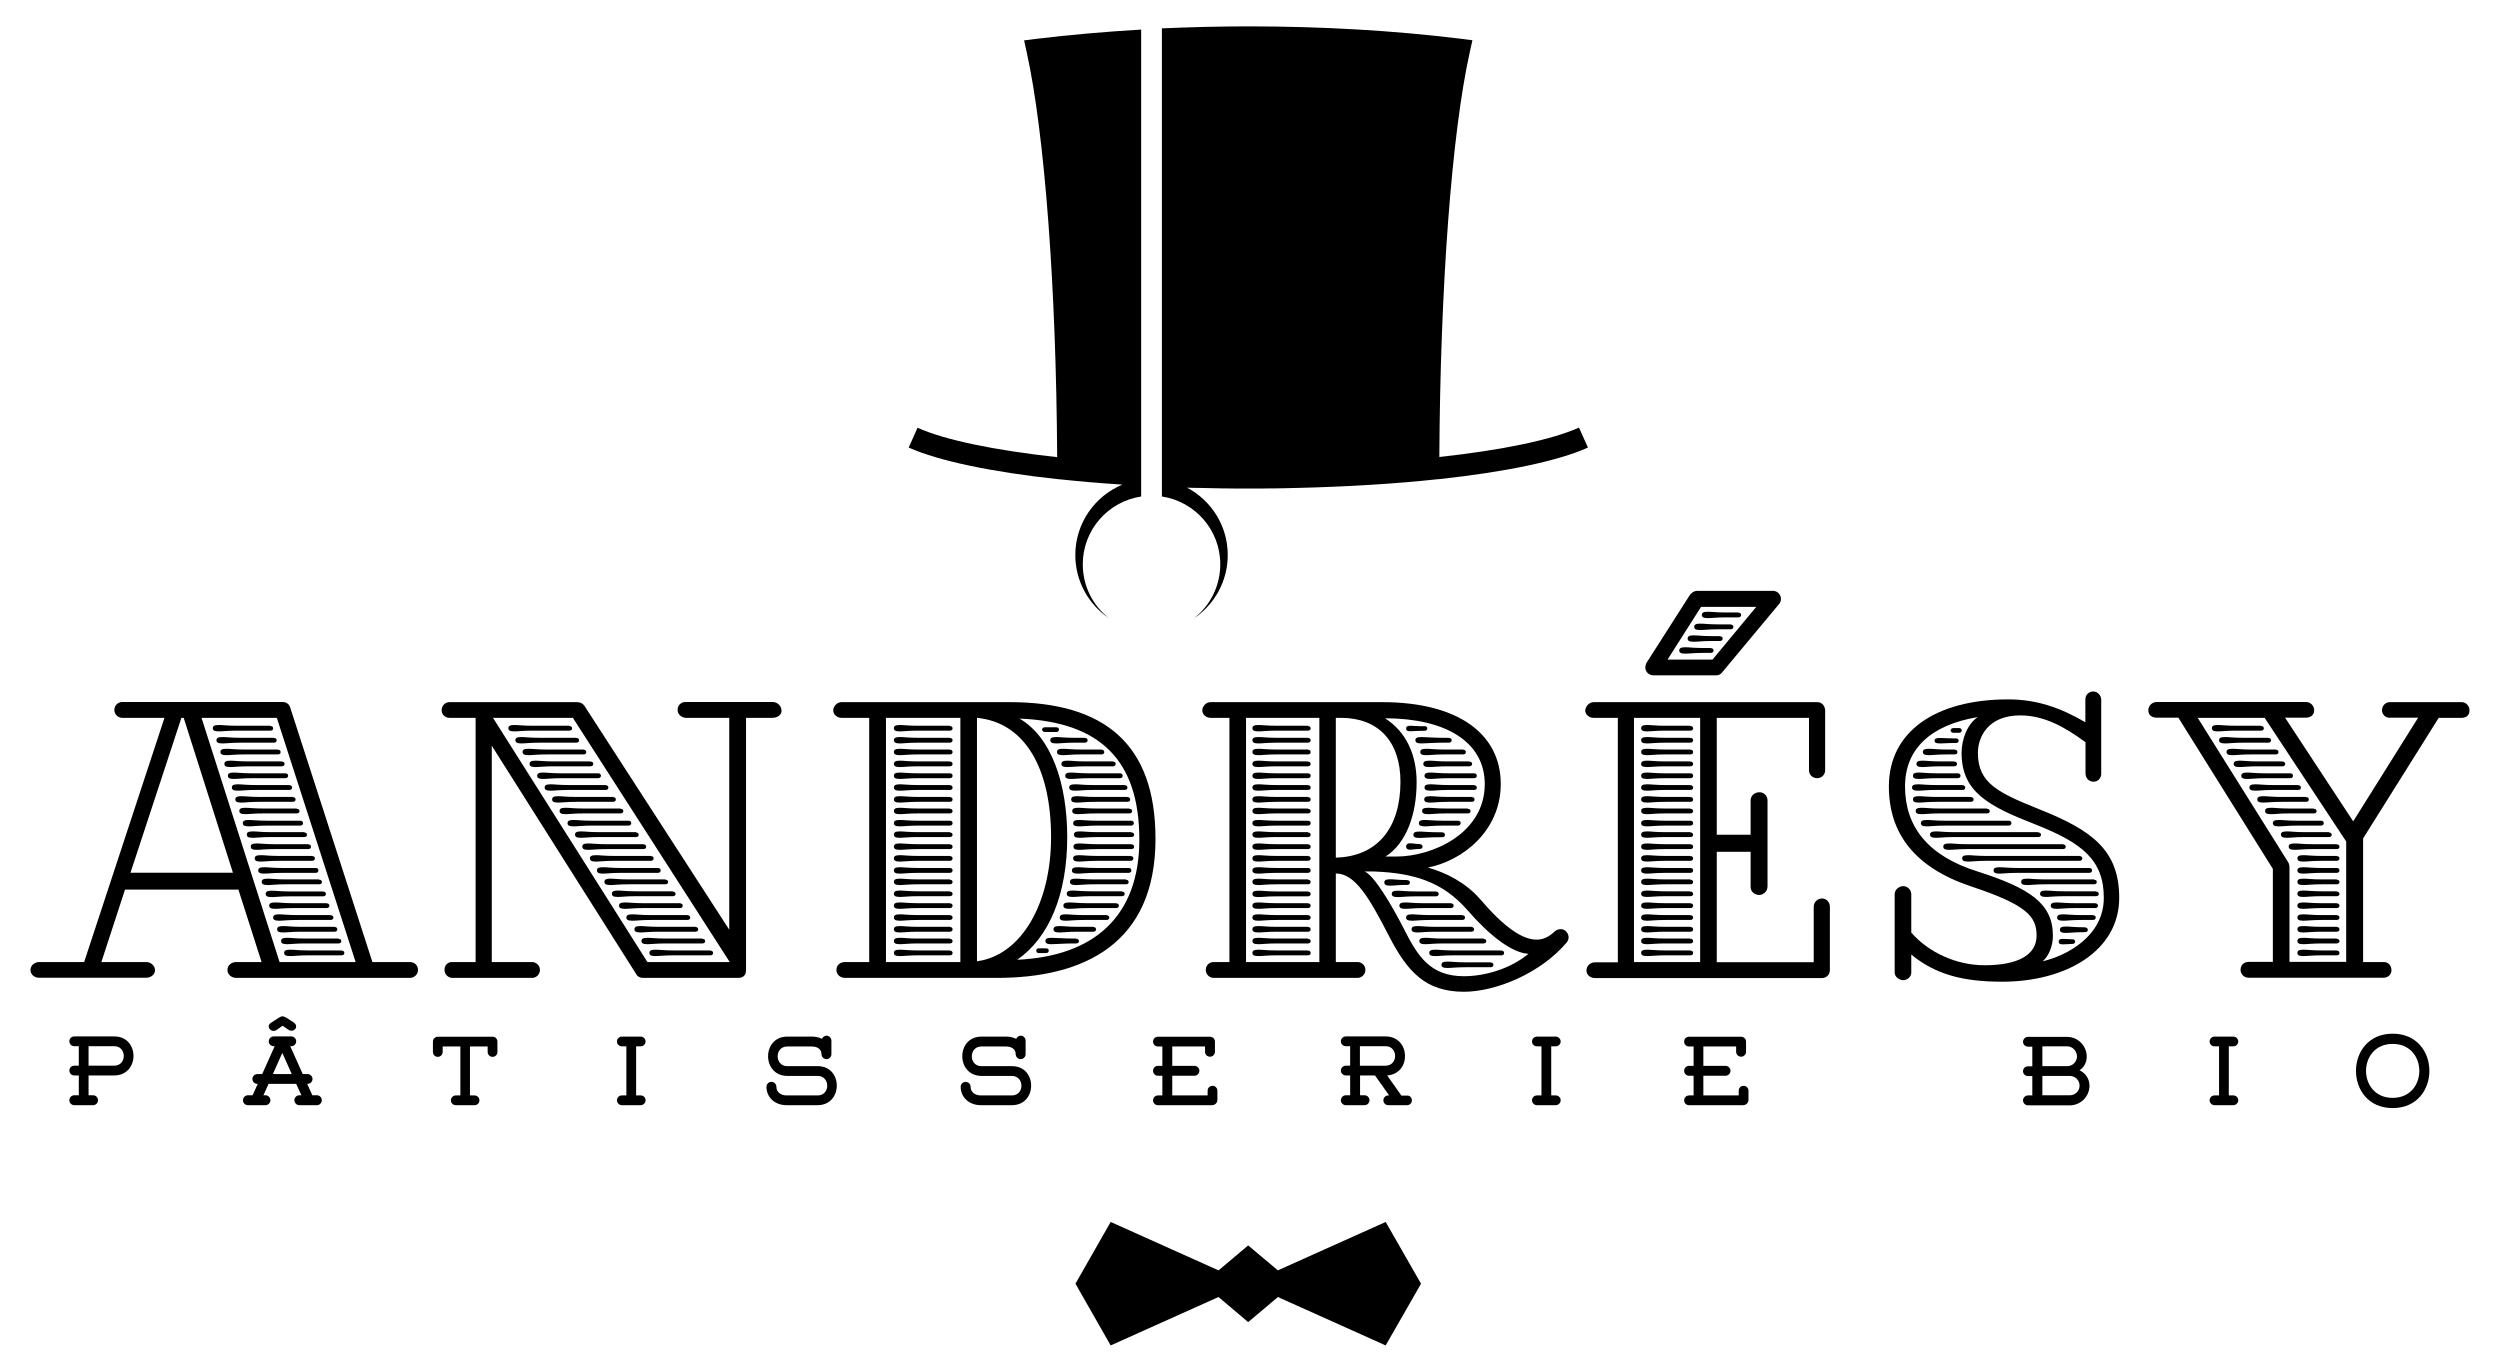 <svg xmlns="http://www.w3.org/2000/svg" xmlns:xlink="http://www.w3.org/1999/xlink" id="Calque_1" x="0px" y="0px" viewBox="0 0 164 90" style="enable-background:new 0 0 164 90;" xml:space="preserve">
<style type="text/css">
	.st0{fill:#FFFFFF;stroke:#967060;stroke-miterlimit:10;}
	.st1{fill:none;stroke:#967060;stroke-linecap:round;stroke-linejoin:round;stroke-miterlimit:10;}
	.st2{fill:#FFFFFF;stroke:#967060;stroke-linecap:round;stroke-linejoin:round;stroke-miterlimit:10;}
	.st3{fill:#FFFFFF;}
	.st4{fill:#31AA47;}
</style>
<g>
	<g>
		<path d="M71.03,37.02c0-2.26,1.66-4.12,3.83-4.45V1.94c-2.36,0.14-4.66,0.34-6.9,0.61l-0.78,0.1l0.17,0.77    c1.18,5.34,1.94,15.46,2,26.57c-4.09-0.45-7.36-1.12-9.16-1.93l-0.58,1.3c1.97,0.88,5.43,1.6,9.75,2.07v0l0.14,0.01    c1.3,0.14,2.68,0.26,4.13,0.35c-1.81,0.75-3.09,2.54-3.09,4.62c0,1.73,0.88,3.25,2.21,4.15C71.7,39.73,71.03,38.46,71.03,37.02z"></path>
		<path d="M103.58,28.05c-1.8,0.81-5.07,1.48-9.16,1.93c0.06-11.11,0.81-21.24,2-26.57l0.17-0.77l-0.78-0.1    c-4.41-0.54-9.09-0.81-13.92-0.81c-1.92,0-3.81,0.05-5.67,0.13v30.71c2.17,0.33,3.83,2.19,3.83,4.45c0,1.43-0.67,2.71-1.72,3.54    c1.33-0.9,2.21-2.42,2.21-4.15c0-1.92-1.08-3.58-2.67-4.42c0.29,0.01,0.58,0.02,0.87,0.02c0.02,0,0.04,0,0.06,0    c0.48,0.01,0.97,0.02,1.46,0.03c0.06,0,0.12,0,0.18,0c0.48,0.01,0.96,0.01,1.45,0.01c0.49,0,0.97,0,1.45-0.01    c0.06,0,0.12,0,0.18,0c0.49-0.01,0.98-0.01,1.46-0.03c0.02,0,0.04,0,0.06,0c3.32-0.08,6.46-0.27,9.24-0.57l0.14-0.01v0    c4.32-0.47,7.78-1.18,9.75-2.07L103.58,28.05z"></path>
	</g>
	<g>
		<path d="M15.51,64.15c-0.34,0-0.59-0.23-0.59-0.52c0-0.31,0.26-0.52,0.59-0.52h1.65l-1.52-4.75H8.2l-1.55,4.75H9.6    c0.28,0,0.57,0.23,0.57,0.54c0,0.28-0.28,0.49-0.57,0.49H2.57C2.28,64.15,2,63.94,2,63.63c0-0.31,0.28-0.52,0.57-0.52h2.95    l5.27-16.02H8.02c-0.28,0-0.52-0.23-0.52-0.52c0-0.28,0.23-0.52,0.52-0.52h10.49c0.23,0,0.44,0.1,0.52,0.34l5.4,16.72h2.45    c0.31,0,0.54,0.21,0.54,0.52c0,0.28-0.23,0.52-0.54,0.52H15.51z M8.56,57.25h6.72l-3.23-10.16H11.9L8.56,57.25z M13.22,47.09    l5.12,16.02h4.99l-5.17-16.02H13.22z M17.74,47.63c0.1,0,0.18,0.05,0.18,0.15c0,0.1-0.08,0.15-0.18,0.15h-2.17    c-0.67,0-0.93,0.05-1.22,0.05c-0.31,0-0.39-0.08-0.39-0.21c0-0.13,0.08-0.21,0.39-0.21c0.28,0,0.54,0.05,1.22,0.05H17.74z     M17.97,48.41c0.1,0,0.18,0.05,0.18,0.15c0,0.1-0.08,0.16-0.18,0.16H15.8c-0.67,0-0.93,0.05-1.21,0.05    c-0.31,0-0.39-0.08-0.39-0.21c0-0.13,0.08-0.21,0.39-0.21c0.28,0,0.54,0.05,1.21,0.05H17.97z M18.23,49.18    c0.1,0,0.18,0.05,0.18,0.16c0,0.1-0.08,0.15-0.18,0.15h-2.17c-0.67,0-0.93,0.05-1.21,0.05c-0.31,0-0.39-0.08-0.39-0.21    c0-0.13,0.08-0.21,0.39-0.21c0.28,0,0.54,0.05,1.21,0.05H18.23z M18.49,49.96c0.1,0,0.18,0.05,0.18,0.15    c0,0.1-0.08,0.16-0.18,0.16h-2.17c-0.67,0-0.93,0.05-1.21,0.05c-0.31,0-0.39-0.08-0.39-0.21c0-0.13,0.08-0.21,0.39-0.21    c0.28,0,0.54,0.05,1.21,0.05H18.49z M18.72,50.73c0.1,0,0.18,0.05,0.18,0.16c0,0.1-0.08,0.16-0.18,0.16h-2.17    c-0.67,0-0.93,0.05-1.21,0.05c-0.31,0-0.39-0.08-0.39-0.21c0-0.13,0.08-0.21,0.39-0.21c0.28,0,0.54,0.05,1.21,0.05H18.72z     M18.98,51.51c0.1,0,0.18,0.05,0.18,0.16c0,0.1-0.08,0.15-0.18,0.15h-2.17c-0.67,0-0.93,0.05-1.21,0.05    c-0.31,0-0.39-0.08-0.39-0.21c0-0.13,0.08-0.21,0.39-0.21c0.28,0,0.54,0.05,1.21,0.05H18.98z M19.21,52.29    c0.1,0,0.18,0.05,0.18,0.16c0,0.1-0.08,0.15-0.18,0.15h-2.17c-0.67,0-0.93,0.05-1.21,0.05c-0.31,0-0.39-0.08-0.39-0.21    c0-0.13,0.08-0.21,0.39-0.21c0.28,0,0.54,0.05,1.21,0.05H19.21z M19.47,53.06c0.1,0,0.18,0.05,0.18,0.15    c0,0.1-0.08,0.15-0.18,0.15H17.3c-0.67,0-0.93,0.05-1.21,0.05c-0.31,0-0.39-0.08-0.39-0.21c0-0.13,0.08-0.21,0.39-0.21    c0.28,0,0.54,0.05,1.21,0.05H19.47z M19.7,53.84c0.1,0,0.18,0.05,0.18,0.16c0,0.1-0.08,0.16-0.18,0.16h-2.17    c-0.67,0-0.93,0.05-1.21,0.05c-0.31,0-0.39-0.08-0.39-0.21c0-0.13,0.08-0.21,0.39-0.21c0.28,0,0.54,0.05,1.21,0.05H19.7z     M19.96,54.61c0.1,0,0.18,0.05,0.18,0.15c0,0.1-0.08,0.15-0.18,0.15h-2.17c-0.67,0-0.93,0.05-1.21,0.05    c-0.31,0-0.39-0.08-0.39-0.21c0-0.13,0.08-0.21,0.39-0.21c0.28,0,0.54,0.05,1.21,0.05H19.96z M20.22,55.39    c0.1,0,0.18,0.05,0.18,0.16c0,0.1-0.08,0.15-0.18,0.15h-2.17c-0.67,0-0.93,0.05-1.21,0.05c-0.31,0-0.39-0.08-0.39-0.21    c0-0.13,0.08-0.21,0.39-0.21c0.28,0,0.54,0.05,1.21,0.05H20.22z M20.48,56.16c0.1,0,0.18,0.05,0.18,0.15    c0,0.1-0.08,0.16-0.18,0.16h-2.17c-0.67,0-0.93,0.05-1.21,0.05c-0.31,0-0.39-0.08-0.39-0.21c0-0.13,0.08-0.21,0.39-0.21    c0.28,0,0.54,0.05,1.21,0.05H20.48z M20.71,56.94c0.1,0,0.18,0.05,0.18,0.16c0,0.1-0.08,0.16-0.18,0.16h-2.17    c-0.67,0-0.93,0.05-1.21,0.05c-0.31,0-0.39-0.08-0.39-0.21c0-0.13,0.08-0.21,0.39-0.21c0.28,0,0.54,0.05,1.21,0.05H20.71z     M20.94,57.71c0.1,0,0.18,0.05,0.18,0.15c0,0.1-0.08,0.15-0.18,0.15h-2.17c-0.67,0-0.93,0.05-1.21,0.05    c-0.31,0-0.39-0.08-0.39-0.21c0-0.13,0.08-0.21,0.39-0.21c0.28,0,0.54,0.05,1.21,0.05H20.94z M21.2,58.49    c0.1,0,0.18,0.05,0.18,0.15S21.3,58.8,21.2,58.8h-2.17c-0.67,0-0.93,0.05-1.21,0.05c-0.31,0-0.39-0.08-0.39-0.21    c0-0.13,0.08-0.21,0.39-0.21c0.28,0,0.54,0.05,1.21,0.05H21.2z M21.43,59.26c0.1,0,0.18,0.05,0.18,0.15c0,0.1-0.08,0.16-0.18,0.16    h-2.17c-0.67,0-0.93,0.05-1.21,0.05c-0.31,0-0.39-0.08-0.39-0.21c0-0.13,0.08-0.21,0.39-0.21c0.28,0,0.54,0.05,1.21,0.05H21.43z     M21.69,60.04c0.1,0,0.18,0.05,0.18,0.15c0,0.1-0.08,0.16-0.18,0.16h-2.17c-0.67,0-0.93,0.05-1.21,0.05    c-0.31,0-0.39-0.08-0.39-0.21c0-0.13,0.08-0.21,0.39-0.21c0.28,0,0.54,0.05,1.21,0.05H21.69z M21.95,60.81    c0.1,0,0.18,0.05,0.18,0.16c0,0.1-0.08,0.15-0.18,0.15h-2.17c-0.67,0-0.93,0.05-1.21,0.05c-0.31,0-0.39-0.08-0.39-0.21    c0-0.13,0.08-0.21,0.39-0.21c0.28,0,0.54,0.05,1.21,0.05H21.95z M22.21,61.59c0.1,0,0.18,0.05,0.18,0.15    c0,0.1-0.08,0.15-0.18,0.15h-2.17c-0.67,0-0.93,0.05-1.21,0.05c-0.31,0-0.39-0.08-0.39-0.21c0-0.13,0.08-0.21,0.39-0.21    c0.28,0,0.54,0.05,1.21,0.05H22.21z M22.41,62.36c0.1,0,0.18,0.05,0.18,0.16c0,0.1-0.08,0.15-0.18,0.15h-2.17    c-0.67,0-0.93,0.05-1.21,0.05c-0.31,0-0.39-0.08-0.39-0.21c0-0.13,0.08-0.21,0.39-0.21c0.28,0,0.54,0.05,1.21,0.05H22.41z"></path>
		<path d="M41.74,63.91l-9.48-14.99v14.19h2.64c0.28,0,0.52,0.23,0.52,0.52c0,0.28-0.23,0.52-0.52,0.52h-5.22    c-0.28,0-0.52-0.23-0.52-0.52c0-0.28,0.18-0.52,0.49-0.52h1.55V47.09h-1.71c-0.28,0-0.52-0.21-0.52-0.49    c0-0.31,0.23-0.54,0.52-0.54h8.35c0.21,0,0.39,0.08,0.49,0.23l9.51,14.7v-13.9h-2.87c-0.28-0.03-0.52-0.23-0.52-0.52    c0-0.31,0.23-0.52,0.52-0.52h5.71c0.34,0,0.59,0.28,0.59,0.57c0,0.28-0.26,0.47-0.62,0.47h-1.71v16.54c0,0.34-0.18,0.52-0.52,0.52    h-6.25C42,64.15,41.82,64.07,41.74,63.91z M32.34,47.09l10.13,16.02h5.4L37.58,47.09H32.34z M37.35,47.63    c0.1,0,0.18,0.05,0.18,0.15c0,0.1-0.08,0.15-0.18,0.15h-2.4c-0.67,0-0.93,0.05-1.21,0.05c-0.31,0-0.39-0.08-0.39-0.21    c0-0.13,0.08-0.21,0.39-0.21c0.28,0,0.54,0.05,1.21,0.05H37.35z M37.81,48.41c0.1,0,0.18,0.05,0.18,0.15    c0,0.1-0.08,0.16-0.18,0.16h-2.4c-0.67,0-0.93,0.05-1.21,0.05c-0.31,0-0.39-0.08-0.39-0.21c0-0.13,0.08-0.21,0.39-0.21    c0.28,0,0.54,0.05,1.21,0.05H37.81z M38.28,49.18c0.1,0,0.18,0.05,0.18,0.16c0,0.1-0.08,0.15-0.18,0.15h-2.4    c-0.67,0-0.93,0.05-1.21,0.05c-0.31,0-0.39-0.08-0.39-0.21c0-0.13,0.08-0.21,0.39-0.21c0.28,0,0.54,0.05,1.21,0.05H38.28z     M38.74,49.96c0.1,0,0.18,0.05,0.18,0.15c0,0.1-0.08,0.16-0.18,0.16h-2.4c-0.67,0-0.93,0.05-1.21,0.05    c-0.31,0-0.39-0.08-0.39-0.21c0-0.13,0.08-0.21,0.39-0.21c0.28,0,0.54,0.05,1.21,0.05H38.74z M39.24,50.73    c0.1,0,0.18,0.05,0.18,0.16c0,0.1-0.08,0.16-0.18,0.16h-2.4c-0.67,0-0.93,0.05-1.21,0.05c-0.31,0-0.39-0.08-0.39-0.21    c0-0.13,0.08-0.21,0.39-0.21c0.28,0,0.54,0.05,1.21,0.05H39.24z M39.73,51.51c0.1,0,0.18,0.05,0.18,0.16    c0,0.1-0.08,0.15-0.18,0.15h-2.4c-0.67,0-0.93,0.05-1.21,0.05c-0.31,0-0.39-0.08-0.39-0.21c0-0.13,0.08-0.21,0.39-0.21    c0.28,0,0.54,0.05,1.21,0.05H39.73z M40.22,52.29c0.1,0,0.18,0.05,0.18,0.16c0,0.1-0.08,0.15-0.18,0.15h-2.4    c-0.67,0-0.93,0.05-1.21,0.05c-0.31,0-0.39-0.08-0.39-0.21c0-0.13,0.08-0.21,0.39-0.21c0.28,0,0.54,0.05,1.21,0.05H40.22z     M40.71,53.06c0.1,0,0.18,0.05,0.18,0.15c0,0.1-0.08,0.15-0.18,0.15h-2.4c-0.67,0-0.93,0.05-1.21,0.05    c-0.31,0-0.39-0.08-0.39-0.21c0-0.13,0.08-0.21,0.39-0.21c0.28,0,0.54,0.05,1.21,0.05H40.71z M41.23,53.84    c0.1,0,0.18,0.05,0.18,0.16c0,0.1-0.08,0.16-0.18,0.16h-2.4c-0.67,0-0.93,0.05-1.21,0.05c-0.31,0-0.39-0.08-0.39-0.21    c0-0.13,0.08-0.21,0.39-0.21c0.28,0,0.54,0.05,1.21,0.05H41.23z M41.72,54.61c0.1,0,0.18,0.05,0.18,0.15    c0,0.1-0.08,0.15-0.18,0.15h-2.4c-0.67,0-0.93,0.05-1.21,0.05c-0.31,0-0.39-0.08-0.39-0.21c0-0.13,0.08-0.21,0.39-0.21    c0.28,0,0.54,0.05,1.21,0.05H41.72z M42.21,55.39c0.1,0,0.18,0.05,0.18,0.16c0,0.1-0.08,0.15-0.18,0.15h-2.4    c-0.67,0-0.93,0.05-1.22,0.05c-0.31,0-0.39-0.08-0.39-0.21c0-0.13,0.08-0.21,0.39-0.21c0.28,0,0.54,0.05,1.22,0.05H42.21z     M42.7,56.16c0.1,0,0.18,0.05,0.18,0.15c0,0.1-0.08,0.16-0.18,0.16h-2.4c-0.67,0-0.93,0.05-1.21,0.05c-0.31,0-0.39-0.08-0.39-0.21    c0-0.13,0.08-0.21,0.39-0.21c0.28,0,0.54,0.05,1.21,0.05H42.7z M43.16,56.94c0.1,0,0.18,0.05,0.18,0.16c0,0.1-0.08,0.16-0.18,0.16    h-2.4c-0.67,0-0.93,0.05-1.21,0.05c-0.31,0-0.39-0.08-0.39-0.21c0-0.13,0.08-0.21,0.39-0.21c0.28,0,0.54,0.05,1.21,0.05H43.16z     M43.65,57.71c0.1,0,0.18,0.05,0.18,0.15c0,0.1-0.08,0.15-0.18,0.15h-2.4c-0.67,0-0.93,0.05-1.21,0.05    c-0.31,0-0.39-0.08-0.39-0.21c0-0.13,0.08-0.21,0.39-0.21c0.28,0,0.54,0.05,1.21,0.05H43.65z M44.14,58.49    c0.1,0,0.18,0.05,0.18,0.15s-0.08,0.15-0.18,0.15h-2.4c-0.67,0-0.93,0.05-1.21,0.05c-0.31,0-0.39-0.08-0.39-0.21    c0-0.13,0.08-0.21,0.39-0.21c0.28,0,0.54,0.05,1.21,0.05H44.14z M44.61,59.26c0.1,0,0.18,0.05,0.18,0.15    c0,0.1-0.08,0.16-0.18,0.16h-2.4c-0.67,0-0.93,0.05-1.21,0.05c-0.31,0-0.39-0.08-0.39-0.21c0-0.13,0.08-0.21,0.39-0.21    c0.28,0,0.54,0.05,1.21,0.05H44.61z M45.1,60.04c0.1,0,0.18,0.05,0.18,0.15c0,0.1-0.08,0.16-0.18,0.16h-2.4    c-0.67,0-0.93,0.05-1.22,0.05c-0.31,0-0.39-0.08-0.39-0.21c0-0.13,0.08-0.21,0.39-0.21c0.28,0,0.54,0.05,1.22,0.05H45.1z     M45.62,60.81c0.1,0,0.18,0.05,0.18,0.16c0,0.1-0.08,0.15-0.18,0.15h-2.4c-0.67,0-0.93,0.05-1.21,0.05    c-0.31,0-0.39-0.08-0.39-0.21c0-0.13,0.08-0.21,0.39-0.21c0.28,0,0.54,0.05,1.21,0.05H45.62z M46.08,61.59    c0.1,0,0.18,0.05,0.18,0.15c0,0.1-0.08,0.15-0.18,0.15h-2.4c-0.67,0-0.93,0.05-1.21,0.05c-0.31,0-0.39-0.08-0.39-0.21    c0-0.13,0.08-0.21,0.39-0.21c0.28,0,0.54,0.05,1.21,0.05H46.08z M46.6,62.36c0.1,0,0.18,0.05,0.18,0.16c0,0.1-0.08,0.15-0.18,0.15    h-2.4c-0.67,0-0.93,0.05-1.21,0.05c-0.31,0-0.39-0.08-0.39-0.21c0-0.13,0.08-0.21,0.39-0.21c0.28,0,0.54,0.05,1.21,0.05H46.6z"></path>
		<path d="M55.44,64.15c-0.34,0-0.57-0.23-0.57-0.52c0-0.31,0.23-0.52,0.57-0.52h1.58V47.09H55.2c-0.28,0-0.54-0.21-0.54-0.49    c0-0.28,0.26-0.54,0.54-0.54h11.01c6.25,0,9.59,2.74,9.59,8.97c0,6.87-4.68,9.12-10.41,9.12H55.44z M58.12,47.09v16.02h4.88V47.09    H58.12z M62.31,47.63c0.1,0,0.18,0.05,0.18,0.15c0,0.1-0.08,0.15-0.18,0.15h-2.07c-0.67,0-0.93,0.05-1.21,0.05    c-0.31,0-0.39-0.08-0.39-0.21c0-0.13,0.08-0.21,0.39-0.21c0.28,0,0.54,0.05,1.21,0.05H62.31z M62.31,48.41    c0.1,0,0.18,0.05,0.18,0.15c0,0.1-0.08,0.16-0.18,0.16h-2.07c-0.67,0-0.93,0.05-1.21,0.05c-0.31,0-0.39-0.08-0.39-0.21    c0-0.13,0.08-0.21,0.39-0.21c0.28,0,0.54,0.05,1.21,0.05H62.31z M62.31,49.18c0.1,0,0.18,0.05,0.18,0.16    c0,0.1-0.08,0.15-0.18,0.15h-2.07c-0.67,0-0.93,0.05-1.21,0.05c-0.31,0-0.39-0.08-0.39-0.21c0-0.13,0.08-0.21,0.39-0.21    c0.28,0,0.54,0.05,1.21,0.05H62.31z M62.31,49.96c0.1,0,0.18,0.05,0.18,0.15c0,0.1-0.08,0.16-0.18,0.16h-2.07    c-0.67,0-0.93,0.05-1.21,0.05c-0.31,0-0.39-0.08-0.39-0.21c0-0.13,0.08-0.21,0.39-0.21c0.28,0,0.54,0.05,1.21,0.05H62.31z     M62.31,50.73c0.1,0,0.18,0.05,0.18,0.16c0,0.1-0.08,0.16-0.18,0.16h-2.07c-0.67,0-0.93,0.05-1.21,0.05    c-0.31,0-0.39-0.08-0.39-0.21c0-0.13,0.08-0.21,0.39-0.21c0.28,0,0.54,0.05,1.21,0.05H62.31z M62.31,51.51    c0.1,0,0.18,0.05,0.18,0.16c0,0.1-0.08,0.15-0.18,0.15h-2.07c-0.67,0-0.93,0.05-1.21,0.05c-0.31,0-0.39-0.08-0.39-0.21    c0-0.13,0.08-0.21,0.39-0.21c0.28,0,0.54,0.05,1.21,0.05H62.31z M62.31,52.29c0.1,0,0.18,0.05,0.18,0.16    c0,0.1-0.08,0.15-0.18,0.15h-2.07c-0.67,0-0.93,0.05-1.21,0.05c-0.31,0-0.39-0.08-0.39-0.21c0-0.13,0.08-0.21,0.39-0.21    c0.28,0,0.54,0.05,1.21,0.05H62.31z M62.31,53.06c0.1,0,0.18,0.05,0.18,0.15c0,0.1-0.08,0.15-0.18,0.15h-2.07    c-0.67,0-0.93,0.05-1.21,0.05c-0.31,0-0.39-0.08-0.39-0.21c0-0.13,0.08-0.21,0.39-0.21c0.28,0,0.54,0.05,1.21,0.05H62.31z     M62.31,53.84c0.1,0,0.18,0.05,0.18,0.16c0,0.1-0.08,0.16-0.18,0.16h-2.07c-0.67,0-0.93,0.05-1.21,0.05    c-0.31,0-0.39-0.08-0.39-0.21c0-0.13,0.08-0.21,0.39-0.21c0.28,0,0.54,0.05,1.21,0.05H62.31z M62.31,54.61    c0.1,0,0.18,0.05,0.18,0.15c0,0.1-0.08,0.15-0.18,0.15h-2.07c-0.67,0-0.93,0.05-1.21,0.05c-0.31,0-0.39-0.08-0.39-0.21    c0-0.13,0.08-0.21,0.39-0.21c0.28,0,0.54,0.05,1.21,0.05H62.31z M62.31,55.39c0.1,0,0.18,0.05,0.18,0.16    c0,0.1-0.08,0.15-0.18,0.15h-2.07c-0.67,0-0.93,0.05-1.21,0.05c-0.31,0-0.39-0.08-0.39-0.21c0-0.13,0.08-0.21,0.39-0.21    c0.28,0,0.54,0.05,1.21,0.05H62.31z M62.31,56.16c0.1,0,0.18,0.05,0.18,0.15c0,0.1-0.08,0.16-0.18,0.16h-2.07    c-0.67,0-0.93,0.05-1.21,0.05c-0.31,0-0.39-0.08-0.39-0.21c0-0.13,0.08-0.21,0.39-0.21c0.28,0,0.54,0.05,1.21,0.05H62.31z     M62.31,56.94c0.1,0,0.18,0.05,0.18,0.16c0,0.1-0.08,0.16-0.18,0.16h-2.07c-0.67,0-0.93,0.05-1.21,0.05    c-0.31,0-0.39-0.08-0.39-0.21c0-0.13,0.08-0.21,0.39-0.21c0.28,0,0.54,0.05,1.21,0.05H62.31z M62.31,57.71    c0.1,0,0.18,0.05,0.18,0.15c0,0.1-0.08,0.15-0.18,0.15h-2.07c-0.67,0-0.93,0.05-1.21,0.05c-0.31,0-0.39-0.08-0.39-0.21    c0-0.13,0.08-0.21,0.39-0.21c0.28,0,0.54,0.05,1.21,0.05H62.31z M62.31,58.49c0.1,0,0.18,0.05,0.18,0.15s-0.08,0.15-0.18,0.15    h-2.07c-0.67,0-0.93,0.05-1.21,0.05c-0.31,0-0.39-0.08-0.39-0.21c0-0.13,0.08-0.21,0.39-0.21c0.28,0,0.54,0.05,1.21,0.05H62.31z     M62.31,59.26c0.1,0,0.18,0.05,0.18,0.15c0,0.1-0.08,0.16-0.18,0.16h-2.07c-0.67,0-0.93,0.05-1.21,0.05    c-0.31,0-0.39-0.08-0.39-0.21c0-0.13,0.08-0.21,0.39-0.21c0.28,0,0.54,0.05,1.21,0.05H62.31z M62.31,60.04    c0.1,0,0.18,0.05,0.18,0.15c0,0.1-0.08,0.16-0.18,0.16h-2.07c-0.67,0-0.93,0.05-1.21,0.05c-0.31,0-0.39-0.08-0.39-0.21    c0-0.13,0.08-0.21,0.39-0.21c0.28,0,0.54,0.05,1.21,0.05H62.31z M62.31,60.81c0.1,0,0.18,0.05,0.18,0.16    c0,0.1-0.08,0.15-0.18,0.15h-2.07c-0.67,0-0.93,0.05-1.21,0.05c-0.31,0-0.39-0.08-0.39-0.21c0-0.13,0.08-0.21,0.39-0.21    c0.28,0,0.54,0.05,1.21,0.05H62.31z M62.31,61.59c0.1,0,0.18,0.05,0.18,0.15c0,0.1-0.08,0.15-0.18,0.15h-2.07    c-0.67,0-0.93,0.05-1.21,0.05c-0.31,0-0.39-0.08-0.39-0.21c0-0.13,0.08-0.21,0.39-0.21c0.28,0,0.54,0.05,1.21,0.05H62.31z     M62.31,62.36c0.1,0,0.18,0.05,0.18,0.16c0,0.1-0.08,0.15-0.18,0.15h-2.07c-0.67,0-0.93,0.05-1.21,0.05    c-0.31,0-0.39-0.08-0.39-0.21c0-0.13,0.08-0.21,0.39-0.21c0.28,0,0.54,0.05,1.21,0.05H62.31z M64.09,47.09v15.97    c2.92-0.39,4.86-3.8,4.86-8.14C68.95,50.45,67.27,47.4,64.09,47.09z M66.88,47.14c2.09,1.21,3.13,4.26,3.13,7.78    c0,3.75-1.19,6.59-3.28,8.04c5.06-0.23,8.01-2.87,8.01-7.88C74.74,49.88,72.18,47.35,66.88,47.14z M68.62,62.21    c0.1,0,0.18,0.05,0.18,0.15c0,0.1-0.08,0.16-0.18,0.16h-0.49c-0.1,0-0.15-0.08-0.15-0.16c0-0.08,0.05-0.15,0.15-0.15H68.62z     M69.29,47.71c0.1,0,0.18,0.05,0.18,0.15c0,0.1-0.08,0.16-0.18,0.16h-0.75c-0.1,0-0.18-0.08-0.18-0.16c0-0.08,0.08-0.15,0.18-0.15    H69.29z M70.6,61.59c0.1,0,0.18,0.05,0.18,0.15c0,0.1-0.08,0.15-0.18,0.15h-0.13c-0.67,0-1.21,0.05-1.5,0.05    c-0.31,0-0.39-0.08-0.39-0.21c0-0.13,0.08-0.21,0.39-0.21c0.28,0,0.83,0.05,1.5,0.05H70.6z M71.17,48.41    c0.1,0,0.18,0.05,0.18,0.15c0,0.1-0.08,0.16-0.18,0.16H70.5c-0.67,0-0.93,0.05-1.21,0.05c-0.31,0-0.39-0.08-0.39-0.21    c0-0.13,0.08-0.21,0.39-0.21c0.28,0,0.54,0.05,1.21,0.05H71.17z M71.72,60.81c0.1,0,0.18,0.05,0.18,0.16    c0,0.1-0.08,0.15-0.18,0.15h-1.01c-0.67,0-0.93,0.05-1.21,0.05c-0.31,0-0.39-0.08-0.39-0.21c0-0.13,0.08-0.21,0.39-0.21    c0.28,0,0.54,0.05,1.21,0.05H71.72z M72.26,49.18c0.1,0,0.18,0.05,0.18,0.16c0,0.1-0.08,0.15-0.18,0.15h-1.32    c-0.67,0-0.93,0.05-1.21,0.05c-0.31,0-0.39-0.08-0.39-0.21c0-0.13,0.08-0.21,0.39-0.21c0.28,0,0.54,0.05,1.21,0.05H72.26z     M72.59,60.04c0.1,0,0.18,0.05,0.18,0.15c0,0.1-0.08,0.16-0.18,0.16h-1.47c-0.67,0-0.93,0.05-1.21,0.05    c-0.31,0-0.39-0.08-0.39-0.21c0-0.13,0.08-0.21,0.39-0.21c0.28,0,0.54,0.05,1.21,0.05H72.59z M73.01,49.96    c0.1,0,0.18,0.05,0.18,0.15c0,0.1-0.08,0.16-0.18,0.16h-1.78c-0.67,0-0.93,0.05-1.21,0.05c-0.31,0-0.39-0.08-0.39-0.21    c0-0.13,0.08-0.21,0.39-0.21c0.28,0,0.54,0.05,1.21,0.05H73.01z M73.22,59.26c0.1,0,0.18,0.05,0.18,0.15    c0,0.1-0.08,0.16-0.18,0.16h-1.86c-0.67,0-0.93,0.05-1.21,0.05c-0.31,0-0.39-0.08-0.39-0.21c0-0.13,0.08-0.21,0.39-0.21    c0.28,0,0.54,0.05,1.21,0.05H73.22z M73.47,50.73c0.1,0,0.18,0.05,0.18,0.16c0,0.1-0.08,0.16-0.18,0.16h-1.99    c-0.67,0-0.93,0.05-1.21,0.05c-0.31,0-0.39-0.08-0.39-0.21c0-0.13,0.08-0.21,0.39-0.21c0.28,0,0.54,0.05,1.21,0.05H73.47z     M73.6,58.49c0.1,0,0.18,0.05,0.18,0.15s-0.08,0.15-0.18,0.15h-2.02c-0.67,0-0.93,0.05-1.21,0.05c-0.31,0-0.39-0.08-0.39-0.21    c0-0.13,0.08-0.21,0.39-0.21c0.28,0,0.54,0.05,1.21,0.05H73.6z M73.78,51.51c0.1,0,0.18,0.05,0.18,0.16c0,0.1-0.08,0.15-0.18,0.15    h-2.04c-0.67,0-0.93,0.05-1.21,0.05c-0.31,0-0.39-0.08-0.39-0.21c0-0.13,0.08-0.21,0.39-0.21c0.28,0,0.54,0.05,1.21,0.05H73.78z     M73.86,57.71c0.1,0,0.18,0.05,0.18,0.15c0,0.1-0.08,0.15-0.18,0.15h-2.07c-0.67,0-0.93,0.05-1.21,0.05    c-0.31,0-0.39-0.08-0.39-0.21c0-0.13,0.08-0.21,0.39-0.21c0.28,0,0.54,0.05,1.21,0.05H73.86z M73.96,52.29    c0.1,0,0.18,0.05,0.18,0.16c0,0.1-0.08,0.15-0.18,0.15h-2.09c-0.67,0-0.93,0.05-1.21,0.05c-0.31,0-0.39-0.08-0.39-0.21    c0-0.13,0.08-0.21,0.39-0.21c0.28,0,0.54,0.05,1.21,0.05H73.96z M74.04,56.94c0.1,0,0.18,0.05,0.18,0.16    c0,0.1-0.08,0.16-0.18,0.16h-2.12c-0.67,0-0.93,0.05-1.21,0.05c-0.31,0-0.39-0.08-0.39-0.21c0-0.13,0.08-0.21,0.39-0.21    c0.28,0,0.54,0.05,1.21,0.05H74.04z M74.09,53.06c0.1,0,0.18,0.05,0.18,0.15c0,0.1-0.08,0.15-0.18,0.15h-2.15    c-0.67,0-0.93,0.05-1.21,0.05c-0.31,0-0.39-0.08-0.39-0.21c0-0.13,0.08-0.21,0.39-0.21c0.28,0,0.54,0.05,1.21,0.05H74.09z     M74.2,53.84c0.1,0,0.18,0.05,0.18,0.16c0,0.1-0.08,0.16-0.18,0.16H72c-0.67,0-0.93,0.05-1.21,0.05c-0.31,0-0.39-0.08-0.39-0.21    c0-0.13,0.08-0.21,0.39-0.21c0.28,0,0.54,0.05,1.21,0.05H74.2z M74.17,56.16c0.1,0,0.18,0.05,0.18,0.15c0,0.1-0.08,0.16-0.18,0.16    H72c-0.67,0-0.93,0.05-1.21,0.05c-0.31,0-0.39-0.08-0.39-0.21c0-0.13,0.08-0.21,0.39-0.21c0.28,0,0.54,0.05,1.21,0.05H74.17z     M74.22,55.39c0.1,0,0.18,0.05,0.18,0.16c0,0.1-0.08,0.15-0.18,0.15h-2.2c-0.67,0-0.93,0.05-1.21,0.05    c-0.31,0-0.39-0.08-0.39-0.21c0-0.13,0.08-0.21,0.39-0.21c0.28,0,0.54,0.05,1.21,0.05H74.22z M74.22,54.61    c0.1,0,0.18,0.05,0.18,0.15c0,0.1-0.08,0.15-0.18,0.15h-2.17c-0.67,0-0.93,0.05-1.21,0.05c-0.31,0-0.39-0.08-0.39-0.21    c0-0.13,0.08-0.21,0.39-0.21c0.28,0,0.54,0.05,1.21,0.05H74.22z"></path>
		<path d="M91.12,61.41c-1.29-2.51-2.22-4.11-3.49-4.11v5.81h1.42c0.28,0,0.52,0.21,0.52,0.52c0,0.28-0.23,0.52-0.52,0.52h-9.43    c-0.28,0-0.52-0.23-0.52-0.52c0-0.31,0.23-0.52,0.52-0.52h1.03V47.09h-1.24c-0.28,0-0.54-0.21-0.54-0.49    c0-0.28,0.26-0.54,0.54-0.54h11.24c5.09,0,7.8,2.14,7.8,5.37c0,3.08-2.51,5.04-4.78,5.48c1.19,0.34,2.48,0.98,3.44,2.09    c1.55,1.81,2.74,2.64,3.69,2.64c0.41,0,0.78-0.15,1.19-0.54c0.1-0.1,0.26-0.15,0.39-0.15c0.31,0,0.52,0.28,0.52,0.54    c0,0.13-0.05,0.23-0.1,0.31c-1.76,2.09-4.73,3.26-6.77,3.26C93.55,65.05,92.36,63.81,91.12,61.41z M81.74,63.11h4.81V47.09h-4.81    V63.11z M85.8,47.63c0.1,0,0.18,0.05,0.18,0.15c0,0.1-0.08,0.15-0.18,0.15h-2.04c-0.67,0-0.93,0.05-1.21,0.05    c-0.31,0-0.39-0.08-0.39-0.21c0-0.13,0.08-0.21,0.39-0.21c0.28,0,0.54,0.05,1.21,0.05H85.8z M85.8,48.41    c0.1,0,0.18,0.05,0.18,0.15c0,0.1-0.08,0.16-0.18,0.16h-2.04c-0.67,0-0.93,0.05-1.21,0.05c-0.31,0-0.39-0.08-0.39-0.21    c0-0.13,0.08-0.21,0.39-0.21c0.28,0,0.54,0.05,1.21,0.05H85.8z M85.8,49.18c0.1,0,0.18,0.05,0.18,0.16c0,0.1-0.08,0.15-0.18,0.15    h-2.04c-0.67,0-0.93,0.05-1.21,0.05c-0.31,0-0.39-0.08-0.39-0.21c0-0.13,0.08-0.21,0.39-0.21c0.28,0,0.54,0.05,1.21,0.05H85.8z     M85.8,49.96c0.1,0,0.18,0.05,0.18,0.15c0,0.1-0.08,0.16-0.18,0.16h-2.04c-0.67,0-0.93,0.05-1.21,0.05    c-0.31,0-0.39-0.08-0.39-0.21c0-0.13,0.08-0.21,0.39-0.21c0.28,0,0.54,0.05,1.21,0.05H85.8z M85.8,50.73    c0.1,0,0.18,0.05,0.18,0.16c0,0.1-0.08,0.16-0.18,0.16h-2.04c-0.67,0-0.93,0.05-1.21,0.05c-0.31,0-0.39-0.08-0.39-0.21    c0-0.13,0.08-0.21,0.39-0.21c0.28,0,0.54,0.05,1.21,0.05H85.8z M85.8,51.51c0.1,0,0.18,0.05,0.18,0.16c0,0.1-0.08,0.15-0.18,0.15    h-2.04c-0.67,0-0.93,0.05-1.21,0.05c-0.31,0-0.39-0.08-0.39-0.21c0-0.13,0.08-0.21,0.39-0.21c0.28,0,0.54,0.05,1.21,0.05H85.8z     M85.8,52.29c0.1,0,0.18,0.05,0.18,0.16c0,0.1-0.08,0.15-0.18,0.15h-2.04c-0.67,0-0.93,0.05-1.21,0.05    c-0.31,0-0.39-0.08-0.39-0.21c0-0.13,0.08-0.21,0.39-0.21c0.28,0,0.54,0.05,1.21,0.05H85.8z M85.8,53.06    c0.1,0,0.18,0.05,0.18,0.15c0,0.1-0.08,0.15-0.18,0.15h-2.04c-0.67,0-0.93,0.05-1.21,0.05c-0.31,0-0.39-0.08-0.39-0.21    c0-0.13,0.08-0.21,0.39-0.21c0.28,0,0.54,0.05,1.21,0.05H85.8z M85.8,53.84c0.1,0,0.18,0.05,0.18,0.16c0,0.1-0.08,0.16-0.18,0.16    h-2.04c-0.67,0-0.93,0.05-1.21,0.05c-0.31,0-0.39-0.08-0.39-0.21c0-0.13,0.08-0.21,0.39-0.21c0.28,0,0.54,0.05,1.21,0.05H85.8z     M85.8,54.61c0.1,0,0.18,0.05,0.18,0.15c0,0.1-0.08,0.15-0.18,0.15h-2.04c-0.67,0-0.93,0.05-1.21,0.05    c-0.31,0-0.39-0.08-0.39-0.21c0-0.13,0.08-0.21,0.39-0.21c0.28,0,0.54,0.05,1.21,0.05H85.8z M85.8,55.39    c0.1,0,0.18,0.05,0.18,0.16c0,0.1-0.08,0.15-0.18,0.15h-2.04c-0.67,0-0.93,0.05-1.21,0.05c-0.31,0-0.39-0.08-0.39-0.21    c0-0.13,0.08-0.21,0.39-0.21c0.28,0,0.54,0.05,1.21,0.05H85.8z M85.8,56.16c0.1,0,0.18,0.05,0.18,0.15c0,0.1-0.08,0.16-0.18,0.16    h-2.04c-0.67,0-0.93,0.05-1.21,0.05c-0.31,0-0.39-0.08-0.39-0.21c0-0.13,0.08-0.21,0.39-0.21c0.28,0,0.54,0.05,1.21,0.05H85.8z     M85.8,56.94c0.1,0,0.18,0.05,0.18,0.16c0,0.1-0.08,0.16-0.18,0.16h-2.04c-0.67,0-0.93,0.05-1.21,0.05    c-0.31,0-0.39-0.08-0.39-0.21c0-0.13,0.08-0.21,0.39-0.21c0.28,0,0.54,0.05,1.21,0.05H85.8z M85.8,57.71    c0.1,0,0.18,0.05,0.18,0.15c0,0.1-0.08,0.15-0.18,0.15h-2.04c-0.67,0-0.93,0.05-1.21,0.05c-0.31,0-0.39-0.08-0.39-0.21    c0-0.13,0.08-0.21,0.39-0.21c0.28,0,0.54,0.05,1.21,0.05H85.8z M85.8,58.49c0.1,0,0.18,0.05,0.18,0.15S85.9,58.8,85.8,58.8h-2.04    c-0.67,0-0.93,0.05-1.21,0.05c-0.31,0-0.39-0.08-0.39-0.21c0-0.13,0.08-0.21,0.39-0.21c0.28,0,0.54,0.05,1.21,0.05H85.8z     M85.8,59.26c0.1,0,0.18,0.05,0.18,0.15c0,0.1-0.08,0.16-0.18,0.16h-2.04c-0.67,0-0.93,0.05-1.21,0.05    c-0.31,0-0.39-0.08-0.39-0.21c0-0.13,0.08-0.21,0.39-0.21c0.28,0,0.54,0.05,1.21,0.05H85.8z M85.8,60.04    c0.1,0,0.18,0.05,0.18,0.15c0,0.1-0.08,0.16-0.18,0.16h-2.04c-0.67,0-0.93,0.05-1.21,0.05c-0.31,0-0.39-0.08-0.39-0.21    c0-0.13,0.08-0.21,0.39-0.21c0.28,0,0.54,0.05,1.21,0.05H85.8z M85.8,60.81c0.1,0,0.18,0.05,0.18,0.16c0,0.1-0.08,0.15-0.18,0.15    h-2.04c-0.67,0-0.93,0.05-1.21,0.05c-0.31,0-0.39-0.08-0.39-0.21c0-0.13,0.08-0.21,0.39-0.21c0.28,0,0.54,0.05,1.21,0.05H85.8z     M85.8,61.59c0.1,0,0.18,0.05,0.18,0.15c0,0.1-0.08,0.15-0.18,0.15h-2.04c-0.67,0-0.93,0.05-1.21,0.05    c-0.31,0-0.39-0.08-0.39-0.21c0-0.13,0.08-0.21,0.39-0.21c0.28,0,0.54,0.05,1.21,0.05H85.8z M85.8,62.36    c0.1,0,0.18,0.05,0.18,0.16c0,0.1-0.08,0.15-0.18,0.15h-2.04c-0.67,0-0.93,0.05-1.21,0.05c-0.31,0-0.39-0.08-0.39-0.21    c0-0.13,0.08-0.21,0.39-0.21c0.28,0,0.54,0.05,1.21,0.05H85.8z M91.87,51.28c0-2.66-1.47-4.19-3.9-4.19h-0.34v9.17    C90.37,56.19,91.87,54.3,91.87,51.28z M89.52,57.17c0.59,0.23,1.71,2.07,2.58,3.77c0.88,1.73,1.68,3.1,3.93,3.1    c1.37,0,3.02-0.47,4.24-1.47c-1.06-0.05-2.53-1.16-4.01-2.87c-1.63-1.86-3.51-2.43-6.12-2.53H89.52z M92.31,57.74    c0.1,0,0.18,0.05,0.18,0.16s-0.08,0.15-0.18,0.15h-0.13c-0.44,0-0.7,0.05-0.98,0.05c-0.31,0-0.39-0.08-0.39-0.21    c0-0.13,0.08-0.21,0.39-0.21c0.28,0,0.54,0.05,0.98,0.05H92.31z M90.86,47.12c1.45,0.93,2.07,2.48,2.07,4.19    c0,2.17-0.7,4.03-2.04,4.88h0.7c2.38,0,5.81-1.52,5.81-4.75C97.4,48.64,94.79,47.12,90.86,47.12z M94.2,58.49    c0.1,0,0.18,0.05,0.18,0.15S94.3,58.8,94.2,58.8H92.9c-0.67,0-0.93,0.05-1.21,0.05c-0.31,0-0.39-0.08-0.39-0.21    c0-0.13,0.08-0.21,0.39-0.21c0.28,0,0.54,0.05,1.21,0.05H94.2z M95.18,59.26c0.1,0,0.18,0.05,0.18,0.15c0,0.1-0.08,0.16-0.18,0.16    H93.4c-0.67,0-0.93,0.05-1.21,0.05c-0.31,0-0.39-0.08-0.39-0.21c0-0.13,0.08-0.21,0.39-0.21c0.28,0,0.54,0.05,1.21,0.05H95.18z     M93.63,47.79c0,0.1-0.08,0.15-0.18,0.15c-0.62,0-0.65,0.03-0.93,0.03c-0.21,0-0.28-0.05-0.28-0.18c0-0.13,0.08-0.18,0.28-0.18    c0.26,0,0.31,0.03,0.93,0.03C93.55,47.63,93.63,47.69,93.63,47.79z M93.32,55.54c0,0.1-0.08,0.15-0.18,0.15    c-0.23,0-0.49,0.05-0.67,0.05c-0.13,0-0.23-0.08-0.23-0.21c0-0.13,0.1-0.21,0.23-0.21c0.21,0,0.44,0.05,0.67,0.05    C93.24,55.39,93.32,55.44,93.32,55.54z M95.93,60.04c0.1,0,0.18,0.05,0.18,0.15c0,0.1-0.08,0.16-0.18,0.16h-2.09    c-0.67,0-0.93,0.05-1.21,0.05c-0.31,0-0.39-0.08-0.39-0.21c0-0.13,0.08-0.21,0.39-0.21c0.28,0,0.54,0.05,1.21,0.05H95.93z     M96.52,60.81c0.1,0,0.18,0.05,0.18,0.16c0,0.1-0.08,0.15-0.18,0.15H94.2c-0.67,0-0.93,0.05-1.21,0.05    c-0.31,0-0.39-0.08-0.39-0.21c0-0.13,0.08-0.21,0.39-0.21c0.28,0,0.54,0.05,1.21,0.05H96.52z M94.79,54.77    c0,0.1-0.08,0.15-0.18,0.15c-0.96,0-1.21,0.05-1.5,0.05c-0.31,0-0.39-0.08-0.39-0.21c0-0.13,0.08-0.21,0.39-0.21    c0.28,0,0.54,0.05,1.5,0.05C94.71,54.61,94.79,54.66,94.79,54.77z M95.05,48.41c0.1,0,0.18,0.05,0.18,0.15    c0,0.1-0.08,0.16-0.18,0.16h-0.36c-0.67,0-1.16,0.05-1.45,0.05c-0.31,0-0.39-0.08-0.39-0.21c0-0.13,0.08-0.21,0.39-0.21    c0.28,0,0.77,0.05,1.45,0.05H95.05z M95.64,53.84c0.1,0,0.18,0.05,0.18,0.16c0,0.1-0.08,0.16-0.18,0.16h-0.96    c-0.67,0-0.93,0.05-1.21,0.05c-0.31,0-0.39-0.08-0.39-0.21c0-0.13,0.08-0.21,0.39-0.21c0.28,0,0.54,0.05,1.21,0.05H95.64z     M97.32,61.59c0.1,0,0.18,0.05,0.18,0.15c0,0.1-0.08,0.15-0.18,0.15h-2.61c-0.67,0-0.93,0.05-1.21,0.05    c-0.31,0-0.39-0.08-0.39-0.21c0-0.13,0.08-0.21,0.39-0.21c0.28,0,0.54,0.05,1.21,0.05H97.32z M95.98,49.18    c0.1,0,0.18,0.05,0.18,0.16c0,0.1-0.08,0.15-0.18,0.15h-1.21c-0.67,0-0.93,0.05-1.21,0.05c-0.31,0-0.39-0.08-0.39-0.21    c0-0.13,0.08-0.21,0.39-0.21c0.28,0,0.54,0.05,1.21,0.05H95.98z M96.29,53.06c0.1,0,0.18,0.05,0.18,0.15    c0,0.1-0.08,0.15-0.18,0.15h-1.4c-0.67,0-0.93,0.05-1.21,0.05c-0.31,0-0.39-0.08-0.39-0.21c0-0.13,0.08-0.21,0.39-0.21    c0.28,0,0.54,0.05,1.21,0.05H96.29z M96.39,49.96c0.1,0,0.18,0.05,0.18,0.15c0,0.1-0.08,0.16-0.18,0.16h-1.42    c-0.67,0-0.93,0.05-1.21,0.05c-0.31,0-0.39-0.08-0.39-0.21c0-0.13,0.08-0.21,0.39-0.21c0.28,0,0.54,0.05,1.21,0.05H96.39z     M96.55,52.29c0.1,0,0.18,0.05,0.18,0.16c0,0.1-0.08,0.15-0.18,0.15h-1.52c-0.67,0-0.93,0.05-1.21,0.05    c-0.31,0-0.39-0.08-0.39-0.21c0-0.13,0.08-0.21,0.39-0.21c0.28,0,0.54,0.05,1.21,0.05H96.55z M96.7,50.73    c0.1,0,0.18,0.05,0.18,0.16c0,0.1-0.08,0.16-0.18,0.16h-1.65c-0.67,0-0.93,0.05-1.21,0.05c-0.31,0-0.39-0.08-0.39-0.21    c0-0.13,0.08-0.21,0.39-0.21c0.28,0,0.54,0.05,1.21,0.05H96.7z M96.7,51.51c0.1,0,0.18,0.05,0.18,0.16c0,0.1-0.08,0.15-0.18,0.15    h-1.65c-0.67,0-0.93,0.05-1.21,0.05c-0.31,0-0.39-0.08-0.39-0.21c0-0.13,0.08-0.21,0.39-0.21c0.28,0,0.54,0.05,1.21,0.05H96.7z     M98.49,62.36c0.1,0,0.18,0.05,0.18,0.16c0,0.1-0.08,0.15-0.18,0.15h-3.13c-0.67,0-0.93,0.05-1.21,0.05    c-0.31,0-0.39-0.08-0.39-0.21c0-0.13,0.08-0.21,0.39-0.21c0.28,0,0.54,0.05,1.21,0.05H98.49z M97.79,63.14    c0.1,0,0.18,0.05,0.18,0.15c0,0.1-0.08,0.16-0.18,0.16h-1.63c-0.67,0-0.93,0.05-1.21,0.05c-0.31,0-0.39-0.08-0.39-0.21    c0-0.13,0.08-0.21,0.39-0.21c0.28,0,0.54,0.05,1.21,0.05H97.79z"></path>
		<path d="M114.84,58.18v-2.3h-2.22v7.24h6.36v-3.64c0-0.31,0.26-0.54,0.54-0.54s0.52,0.23,0.52,0.54v4.16    c0,0.28-0.21,0.52-0.52,0.52h-14.91c-0.28,0-0.54-0.21-0.54-0.49c0-0.31,0.26-0.54,0.54-0.54h1.52V47.09h-1.6    c-0.28,0-0.54-0.21-0.54-0.49c0.03-0.28,0.26-0.54,0.57-0.54h14.65c0.34,0,0.52,0.28,0.52,0.57v3.9c0,0.28-0.23,0.52-0.52,0.52    c-0.31,0-0.54-0.23-0.54-0.52v-3.44h-6.05v7.67h2.22v-2.25c0-0.31,0.26-0.54,0.59-0.54c0.28,0,0.52,0.23,0.52,0.54v5.63    c0,0.31-0.23,0.54-0.52,0.57C115.1,58.72,114.84,58.49,114.84,58.18z M107.19,63.11h4.34V47.09h-4.34V63.11z M110.89,47.63    c0.1,0,0.18,0.05,0.18,0.15c0,0.1-0.08,0.15-0.18,0.15h-1.63c-0.67,0-0.93,0.05-1.21,0.05c-0.31,0-0.39-0.08-0.39-0.21    c0-0.13,0.08-0.21,0.39-0.21c0.28,0,0.54,0.05,1.21,0.05H110.89z M110.89,48.41c0.1,0,0.18,0.05,0.18,0.15    c0,0.1-0.08,0.16-0.18,0.16h-1.63c-0.67,0-0.93,0.05-1.21,0.05c-0.31,0-0.39-0.08-0.39-0.21c0-0.13,0.08-0.21,0.39-0.21    c0.28,0,0.54,0.05,1.21,0.05H110.89z M110.89,49.18c0.1,0,0.18,0.05,0.18,0.16c0,0.1-0.08,0.15-0.18,0.15h-1.63    c-0.67,0-0.93,0.05-1.21,0.05c-0.31,0-0.39-0.08-0.39-0.21c0-0.13,0.08-0.21,0.39-0.21c0.28,0,0.54,0.05,1.21,0.05H110.89z     M110.89,49.96c0.1,0,0.18,0.05,0.18,0.15c0,0.1-0.08,0.16-0.18,0.16h-1.63c-0.67,0-0.93,0.05-1.21,0.05    c-0.31,0-0.39-0.08-0.39-0.21c0-0.13,0.08-0.21,0.39-0.21c0.28,0,0.54,0.05,1.21,0.05H110.89z M110.89,50.73    c0.1,0,0.18,0.05,0.18,0.16c0,0.1-0.08,0.16-0.18,0.16h-1.63c-0.67,0-0.93,0.05-1.21,0.05c-0.31,0-0.39-0.08-0.39-0.21    c0-0.13,0.08-0.21,0.39-0.21c0.28,0,0.54,0.05,1.21,0.05H110.89z M110.89,51.51c0.1,0,0.18,0.05,0.18,0.16    c0,0.1-0.08,0.15-0.18,0.15h-1.63c-0.67,0-0.93,0.05-1.21,0.05c-0.31,0-0.39-0.08-0.39-0.21c0-0.13,0.08-0.21,0.39-0.21    c0.28,0,0.54,0.05,1.21,0.05H110.89z M110.89,52.29c0.1,0,0.18,0.05,0.18,0.16c0,0.1-0.08,0.15-0.18,0.15h-1.63    c-0.67,0-0.93,0.05-1.21,0.05c-0.31,0-0.39-0.08-0.39-0.21c0-0.13,0.08-0.21,0.39-0.21c0.28,0,0.54,0.05,1.21,0.05H110.89z     M110.89,53.06c0.1,0,0.18,0.05,0.18,0.15c0,0.1-0.08,0.15-0.18,0.15h-1.63c-0.67,0-0.93,0.05-1.21,0.05    c-0.31,0-0.39-0.08-0.39-0.21c0-0.13,0.08-0.21,0.39-0.21c0.28,0,0.54,0.05,1.21,0.05H110.89z M110.89,53.84    c0.1,0,0.18,0.05,0.18,0.16c0,0.1-0.08,0.16-0.18,0.16h-1.63c-0.67,0-0.93,0.05-1.21,0.05c-0.31,0-0.39-0.08-0.39-0.21    c0-0.13,0.08-0.21,0.39-0.21c0.28,0,0.54,0.05,1.21,0.05H110.89z M110.89,54.61c0.1,0,0.18,0.05,0.18,0.15    c0,0.1-0.08,0.15-0.18,0.15h-1.63c-0.67,0-0.93,0.05-1.21,0.05c-0.31,0-0.39-0.08-0.39-0.21c0-0.13,0.08-0.21,0.39-0.21    c0.28,0,0.54,0.05,1.21,0.05H110.89z M110.89,55.39c0.1,0,0.18,0.05,0.18,0.16c0,0.1-0.08,0.15-0.18,0.15h-1.63    c-0.67,0-0.93,0.05-1.21,0.05c-0.31,0-0.39-0.08-0.39-0.21c0-0.13,0.08-0.21,0.39-0.21c0.28,0,0.54,0.05,1.21,0.05H110.89z     M110.89,56.16c0.1,0,0.18,0.05,0.18,0.15c0,0.1-0.08,0.16-0.18,0.16h-1.63c-0.67,0-0.93,0.05-1.21,0.05    c-0.31,0-0.39-0.08-0.39-0.21c0-0.13,0.08-0.21,0.39-0.21c0.28,0,0.54,0.05,1.21,0.05H110.89z M110.89,56.94    c0.1,0,0.18,0.05,0.18,0.16c0,0.1-0.08,0.16-0.18,0.16h-1.63c-0.67,0-0.93,0.05-1.21,0.05c-0.31,0-0.39-0.08-0.39-0.21    c0-0.13,0.08-0.21,0.39-0.21c0.28,0,0.54,0.05,1.21,0.05H110.89z M110.89,57.71c0.1,0,0.18,0.05,0.18,0.15    c0,0.1-0.08,0.15-0.18,0.15h-1.63c-0.67,0-0.93,0.05-1.21,0.05c-0.31,0-0.39-0.08-0.39-0.21c0-0.13,0.08-0.21,0.39-0.21    c0.28,0,0.54,0.05,1.21,0.05H110.89z M110.89,58.49c0.1,0,0.18,0.05,0.18,0.15s-0.08,0.15-0.18,0.15h-1.63    c-0.67,0-0.93,0.05-1.21,0.05c-0.31,0-0.39-0.08-0.39-0.21c0-0.13,0.08-0.21,0.39-0.21c0.28,0,0.54,0.05,1.21,0.05H110.89z     M110.89,59.26c0.1,0,0.18,0.05,0.18,0.15c0,0.1-0.08,0.16-0.18,0.16h-1.63c-0.67,0-0.93,0.05-1.21,0.05    c-0.31,0-0.39-0.08-0.39-0.21c0-0.13,0.08-0.21,0.39-0.21c0.28,0,0.54,0.05,1.21,0.05H110.89z M110.89,60.04    c0.1,0,0.18,0.05,0.18,0.15c0,0.1-0.08,0.16-0.18,0.16h-1.63c-0.67,0-0.93,0.05-1.21,0.05c-0.31,0-0.39-0.08-0.39-0.21    c0-0.13,0.08-0.21,0.39-0.21c0.28,0,0.54,0.05,1.21,0.05H110.89z M110.89,60.81c0.1,0,0.18,0.05,0.18,0.16    c0,0.1-0.08,0.15-0.18,0.15h-1.63c-0.67,0-0.93,0.05-1.21,0.05c-0.31,0-0.39-0.08-0.39-0.21c0-0.13,0.08-0.21,0.39-0.21    c0.28,0,0.54,0.05,1.21,0.05H110.89z M110.89,61.59c0.1,0,0.18,0.05,0.18,0.15c0,0.1-0.08,0.15-0.18,0.15h-1.63    c-0.67,0-0.93,0.05-1.21,0.05c-0.31,0-0.39-0.08-0.39-0.21c0-0.13,0.08-0.21,0.39-0.21c0.28,0,0.54,0.05,1.21,0.05H110.89z     M110.89,62.36c0.1,0,0.18,0.05,0.18,0.16c0,0.1-0.08,0.15-0.18,0.15h-1.63c-0.67,0-0.93,0.05-1.21,0.05    c-0.31,0-0.39-0.08-0.39-0.21c0-0.13,0.08-0.21,0.39-0.21c0.28,0,0.54,0.05,1.21,0.05H110.89z M108.02,43.47l2.79-4.37    c0.1-0.16,0.28-0.34,0.54-0.34h5.01c0.26,0.03,0.47,0.26,0.47,0.52c0,0.15-0.05,0.28-0.16,0.39l-3.75,4.5    c-0.08,0.08-0.21,0.13-0.31,0.13h-4.16c-0.28,0-0.52-0.23-0.52-0.52C107.94,43.68,107.97,43.55,108.02,43.47z M109.39,43.27h2.95    l2.87-3.46h-3.62L109.39,43.27z M112.23,42.52c0.1,0,0.18,0.05,0.18,0.15c0,0.1-0.08,0.16-0.18,0.16h-0.47    c-0.67,0-0.93,0.05-1.21,0.05c-0.31,0-0.39-0.08-0.39-0.21c0-0.13,0.08-0.21,0.39-0.21c0.28,0,0.54,0.05,1.21,0.05H112.23z     M112.83,41.74c0.1,0,0.18,0.05,0.18,0.15c0,0.1-0.08,0.16-0.18,0.16h-0.52c-0.67,0-0.93,0.05-1.21,0.05    c-0.31,0-0.39-0.08-0.39-0.21c0-0.13,0.08-0.21,0.39-0.21c0.28,0,0.54,0.05,1.21,0.05H112.83z M113.53,40.97    c0.1,0,0.18,0.05,0.18,0.16c0,0.1-0.08,0.15-0.18,0.15h-0.78c-0.67,0-0.93,0.05-1.22,0.05c-0.31,0-0.39-0.08-0.39-0.21    c0-0.13,0.08-0.21,0.39-0.21c0.28,0,0.54,0.05,1.22,0.05H113.53z M114.04,40.19c0.1,0,0.18,0.05,0.18,0.15    c0,0.1-0.08,0.16-0.18,0.16h-0.8c-0.67,0-0.93,0.05-1.21,0.05c-0.31,0-0.39-0.08-0.39-0.21s0.08-0.21,0.39-0.21    c0.28,0,0.54,0.05,1.21,0.05H114.04z"></path>
		<path d="M136.81,50.73v-2.04c-1.4-1.03-2.74-1.76-4.29-1.76c-2.09,0-2.77,1.4-2.77,2.46c0,1.99,1.32,2.61,4.08,3.72    c3.44,1.37,5.19,2.69,5.19,5.79c0,3.49-3.51,5.5-7.67,5.5c-2.58,0-4.37-0.47-5.97-1.78v1.19c0,0.26-0.26,0.49-0.52,0.49    c-0.28,0-0.57-0.23-0.57-0.49v-5.14c0-0.31,0.28-0.54,0.57-0.54c0.26,0,0.52,0.23,0.52,0.54v2.51c1.16,1.32,2.97,2.14,4.81,2.14    c2.09,0,3.41-0.62,3.41-1.94c0-1.27-0.65-2.02-4.29-3.23c-3.72-1.24-5.4-3.49-5.4-6.56c0-3.59,3.05-5.71,7.83-5.71    c1.86,0,3.41,0.54,5.06,1.5v-1.5c0-0.28,0.21-0.52,0.52-0.52c0.28,0,0.52,0.26,0.52,0.54v4.86c0,0.28-0.21,0.54-0.54,0.52    C136.99,51.25,136.81,51.02,136.81,50.73z M124.97,51.59c0,2.61,1.47,4.55,4.76,5.58c3.41,1.09,4.94,2.09,4.94,4.21    c0,0.75-0.31,1.37-0.67,1.68c1.55-0.36,4.01-1.63,4.01-4.16c0-2.51-1.45-3.62-4.52-4.83c-3.05-1.19-4.81-2.12-4.81-4.68    c0-0.83,0.34-1.86,1.06-2.35C126.65,47.56,124.97,49.13,124.97,51.59z M128.74,51.51c0.1,0,0.18,0.05,0.18,0.16    c0,0.1-0.08,0.15-0.18,0.15h-1.71c-0.67,0-0.93,0.05-1.21,0.05c-0.31,0-0.39-0.08-0.39-0.21c0-0.13,0.08-0.21,0.39-0.21    c0.28,0,0.54,0.05,1.21,0.05H128.74z M128.43,50.73c0.1,0,0.18,0.05,0.18,0.16c0,0.1-0.08,0.16-0.18,0.16h-1.34    c-0.67,0-0.93,0.05-1.21,0.05c-0.31,0-0.39-0.08-0.39-0.21c0-0.13,0.08-0.21,0.39-0.21c0.28,0,0.54,0.05,1.21,0.05H128.43z     M129.29,52.29c0.1,0,0.18,0.05,0.18,0.16c0,0.1-0.08,0.15-0.18,0.15h-2.2c-0.67,0-0.93,0.05-1.21,0.05    c-0.31,0-0.39-0.08-0.39-0.21c0-0.13,0.08-0.21,0.39-0.21c0.28,0,0.54,0.05,1.21,0.05H129.29z M130.35,53.06    c0.1,0,0.18,0.05,0.18,0.15c0,0.1-0.08,0.15-0.18,0.15h-3.08c-0.67,0-0.93,0.05-1.21,0.05c-0.31,0-0.39-0.08-0.39-0.21    c0-0.13,0.08-0.21,0.39-0.21c0.28,0,0.54,0.05,1.21,0.05H130.35z M128.2,49.96c0.1,0,0.18,0.05,0.18,0.15    c0,0.1-0.08,0.16-0.18,0.16h-0.88c-0.67,0-0.93,0.05-1.21,0.05c-0.31,0-0.39-0.08-0.39-0.21c0-0.13,0.08-0.21,0.39-0.21    c0.28,0,0.54,0.05,1.21,0.05H128.2z M131.77,53.84c0.1,0,0.18,0.05,0.18,0.16c0,0.1-0.08,0.16-0.18,0.16h-4.16    c-0.67,0-0.93,0.05-1.21,0.05c-0.31,0-0.39-0.08-0.39-0.21c0-0.13,0.08-0.21,0.39-0.21c0.28,0,0.54,0.05,1.21,0.05H131.77z     M128.23,49.18c0.1,0,0.18,0.05,0.18,0.16c0,0.1-0.08,0.15-0.18,0.15h-0.49c-0.67,0-0.93,0.05-1.21,0.05    c-0.31,0-0.39-0.08-0.39-0.21c0-0.13,0.08-0.21,0.39-0.21c0.28,0,0.54,0.05,1.21,0.05H128.23z M133.71,54.61    c0.1,0,0.18,0.05,0.18,0.15c0,0.1-0.08,0.15-0.18,0.15h-5.5c-0.67,0-0.93,0.05-1.21,0.05c-0.31,0-0.39-0.08-0.39-0.21    c0-0.13,0.08-0.21,0.39-0.21c0.28,0,0.54,0.05,1.21,0.05H133.71z M128.49,48.59c0,0.1-0.08,0.15-0.18,0.15    c-0.67,0-0.72,0.03-1.01,0.03c-0.31,0-0.39-0.05-0.39-0.18c0-0.13,0.08-0.18,0.39-0.18c0.28,0,0.34,0.03,1.01,0.03    C128.41,48.43,128.49,48.49,128.49,48.59z M135.33,55.39c0.1,0,0.18,0.05,0.18,0.16c0,0.1-0.08,0.15-0.18,0.15h-6.25    c-0.67,0-0.93,0.05-1.21,0.05c-0.31,0-0.39-0.08-0.39-0.21c0-0.13,0.08-0.21,0.39-0.21c0.28,0,0.54,0.05,1.21,0.05H135.33z     M128.51,47.76c0.1,0,0.18,0.05,0.18,0.16c0,0.1-0.08,0.15-0.18,0.15h-0.34c-0.13,0-0.21-0.05-0.21-0.15    c0-0.1,0.08-0.16,0.21-0.16H128.51z M136.42,56.16c0.1,0,0.18,0.05,0.18,0.15c0,0.1-0.08,0.16-0.18,0.16h-6.1    c-0.67,0-0.93,0.05-1.21,0.05c-0.31,0-0.39-0.08-0.39-0.21c0-0.13,0.08-0.21,0.39-0.21c0.28,0,0.54,0.05,1.21,0.05H136.42z     M137.06,56.94c0.1,0,0.18,0.05,0.18,0.16c0,0.1-0.08,0.16-0.18,0.16h-4.68c-0.67,0-0.93,0.05-1.21,0.05    c-0.31,0-0.39-0.08-0.39-0.21c0-0.13,0.08-0.21,0.39-0.21c0.28,0,0.54,0.05,1.21,0.05H137.06z M137.37,57.71    c0.1,0,0.18,0.05,0.18,0.15c0,0.1-0.08,0.15-0.18,0.15h-3.18c-0.67,0-0.93,0.05-1.21,0.05c-0.31,0-0.39-0.08-0.39-0.21    c0-0.13,0.08-0.21,0.39-0.21c0.28,0,0.54,0.05,1.21,0.05H137.37z M137.5,58.49c0.1,0,0.18,0.05,0.18,0.15s-0.08,0.15-0.18,0.15    h-2.07c-0.67,0-0.93,0.05-1.21,0.05c-0.31,0-0.39-0.08-0.39-0.21c0-0.13,0.08-0.21,0.39-0.21c0.28,0,0.54,0.05,1.21,0.05H137.5z     M137.45,59.26c0.1,0,0.18,0.05,0.18,0.15c0,0.1-0.08,0.16-0.18,0.16h-1.32c-0.67,0-0.93,0.05-1.21,0.05    c-0.31,0-0.39-0.08-0.39-0.21c0-0.13,0.08-0.21,0.39-0.21c0.28,0,0.54,0.05,1.21,0.05H137.45z M137.3,60.04    c0.1,0,0.18,0.05,0.18,0.15c0,0.1-0.08,0.16-0.18,0.16h-0.75c-0.67,0-0.93,0.05-1.21,0.05c-0.31,0-0.39-0.08-0.39-0.21    c0-0.13,0.08-0.21,0.39-0.21c0.28,0,0.54,0.05,1.21,0.05H137.3z M136.13,61.77c0,0.1-0.08,0.15-0.18,0.15    c-0.18,0-0.31,0.03-0.62,0.03c-0.21,0-0.28-0.05-0.28-0.18c0-0.13,0.08-0.18,0.28-0.18c0.28,0,0.44,0.03,0.62,0.03    C136.06,61.61,136.13,61.67,136.13,61.77z M136.78,60.84c0.1,0,0.18,0.05,0.18,0.16c0,0.1-0.08,0.15-0.18,0.15h-0.05    c-0.67,0-0.93,0.05-1.21,0.05c-0.31,0-0.39-0.08-0.39-0.21c0-0.13,0.08-0.21,0.39-0.21c0.28,0,0.54,0.05,1.21,0.05H136.78z"></path>
		<path d="M156.78,47.09c-0.28,0-0.52-0.21-0.52-0.49c0-0.31,0.23-0.54,0.52-0.54h4.7c0.28,0,0.52,0.23,0.52,0.54    c0,0.34-0.23,0.49-0.52,0.49h-1.5L155.02,55v8.11h1.37c0.28,0,0.49,0.23,0.49,0.54c0,0.28-0.23,0.49-0.52,0.49h-8.86    c-0.28,0-0.52-0.23-0.52-0.52c0-0.31,0.23-0.52,0.52-0.52h1.6v-6.1l-6.2-9.92h-1.4c-0.34,0-0.57-0.16-0.57-0.49    c0-0.28,0.23-0.54,0.57-0.54h9.77c0.31,0,0.54,0.26,0.54,0.54c0,0.31-0.23,0.49-0.54,0.49h-1.37l4.47,6.8l4.26-6.8H156.78z     M150.11,56.57c0.05,0.08,0.08,0.21,0.08,0.28v6.25h3.72V55.2l-5.35-8.11h-4.39L150.11,56.57z M148.33,47.63    c0.1,0,0.18,0.05,0.18,0.15c0,0.1-0.08,0.15-0.18,0.15h-1.63c-0.67,0-0.93,0.05-1.21,0.05c-0.31,0-0.39-0.08-0.39-0.21    c0-0.13,0.08-0.21,0.39-0.21c0.28,0,0.54,0.05,1.21,0.05H148.33z M148.8,48.41c0.1,0,0.18,0.05,0.18,0.15    c0,0.1-0.08,0.16-0.18,0.16h-1.63c-0.67,0-0.93,0.05-1.21,0.05c-0.31,0-0.39-0.08-0.39-0.21c0-0.13,0.08-0.21,0.39-0.21    c0.28,0,0.54,0.05,1.21,0.05H148.8z M149.29,49.18c0.1,0,0.18,0.05,0.18,0.16c0,0.1-0.08,0.15-0.18,0.15h-1.63    c-0.67,0-0.93,0.05-1.21,0.05c-0.31,0-0.39-0.08-0.39-0.21c0-0.13,0.08-0.21,0.39-0.21c0.28,0,0.54,0.05,1.21,0.05H149.29z     M149.73,49.96c0.1,0,0.18,0.05,0.18,0.15c0,0.1-0.08,0.16-0.18,0.16h-1.6c-0.67,0-0.93,0.05-1.21,0.05    c-0.31,0-0.39-0.08-0.39-0.21c0-0.13,0.08-0.21,0.39-0.21c0.28,0,0.54,0.05,1.21,0.05H149.73z M150.24,50.73    c0.1,0,0.18,0.05,0.18,0.16c0,0.1-0.08,0.16-0.18,0.16h-1.6c-0.67,0-0.93,0.05-1.22,0.05c-0.31,0-0.39-0.08-0.39-0.21    c0-0.13,0.08-0.21,0.39-0.21c0.28,0,0.54,0.05,1.22,0.05H150.24z M150.76,51.51c0.1,0,0.18,0.05,0.18,0.16    c0,0.1-0.08,0.15-0.18,0.15h-1.6c-0.67,0-0.93,0.05-1.21,0.05c-0.31,0-0.39-0.08-0.39-0.21c0-0.13,0.08-0.21,0.39-0.21    c0.28,0,0.54,0.05,1.21,0.05H150.76z M151.28,52.29c0.1,0,0.18,0.05,0.18,0.16c0,0.1-0.08,0.15-0.18,0.15h-1.6    c-0.67,0-0.93,0.05-1.21,0.05c-0.31,0-0.39-0.08-0.39-0.21c0-0.13,0.08-0.21,0.39-0.21c0.28,0,0.54,0.05,1.21,0.05H151.28z     M151.79,53.06c0.1,0,0.18,0.05,0.18,0.15c0,0.1-0.08,0.15-0.18,0.15h-1.6c-0.67,0-0.93,0.05-1.21,0.05    c-0.31,0-0.39-0.08-0.39-0.21c0-0.13,0.08-0.21,0.39-0.21c0.28,0,0.54,0.05,1.21,0.05H151.79z M152.26,53.84    c0.1,0,0.18,0.05,0.18,0.16c0,0.1-0.08,0.16-0.18,0.16h-1.55c-0.67,0-0.93,0.05-1.22,0.05c-0.31,0-0.39-0.08-0.39-0.21    c0-0.13,0.08-0.21,0.39-0.21c0.28,0,0.54,0.05,1.22,0.05H152.26z M152.78,54.61c0.1,0,0.18,0.05,0.18,0.15    c0,0.1-0.08,0.15-0.18,0.15h-1.55c-0.67,0-0.93,0.05-1.21,0.05c-0.31,0-0.39-0.08-0.39-0.21c0-0.13,0.08-0.21,0.39-0.21    c0.28,0,0.54,0.05,1.21,0.05H152.78z M153.29,55.39c0.1,0,0.18,0.05,0.18,0.16c0,0.1-0.08,0.15-0.18,0.15h-1.55    c-0.67,0-0.93,0.05-1.21,0.05c-0.31,0-0.39-0.08-0.39-0.21c0-0.13,0.08-0.21,0.39-0.21c0.28,0,0.54,0.05,1.21,0.05H153.29z     M153.29,56.16c0.1,0,0.18,0.05,0.18,0.15c0,0.1-0.08,0.16-0.18,0.16h-0.98c-0.67,0-0.93,0.05-1.21,0.05    c-0.31,0-0.39-0.08-0.39-0.21c0-0.13,0.08-0.21,0.39-0.21c0.28,0,0.54,0.05,1.21,0.05H153.29z M153.29,56.94    c0.1,0,0.18,0.05,0.18,0.16c0,0.1-0.08,0.16-0.18,0.16h-0.98c-0.67,0-0.93,0.05-1.21,0.05c-0.31,0-0.39-0.08-0.39-0.21    c0-0.13,0.08-0.21,0.39-0.21c0.28,0,0.54,0.05,1.21,0.05H153.29z M153.29,57.71c0.1,0,0.18,0.05,0.18,0.15    c0,0.1-0.08,0.15-0.18,0.15h-0.98c-0.67,0-0.93,0.05-1.21,0.05c-0.31,0-0.39-0.08-0.39-0.21c0-0.13,0.08-0.21,0.39-0.21    c0.28,0,0.54,0.05,1.21,0.05H153.29z M153.29,58.49c0.1,0,0.18,0.05,0.18,0.15s-0.08,0.15-0.18,0.15h-0.98    c-0.67,0-0.93,0.05-1.21,0.05c-0.31,0-0.39-0.08-0.39-0.21c0-0.13,0.08-0.21,0.39-0.21c0.28,0,0.54,0.05,1.21,0.05H153.29z     M153.29,59.26c0.1,0,0.18,0.05,0.18,0.15c0,0.1-0.08,0.16-0.18,0.16h-0.98c-0.67,0-0.93,0.05-1.21,0.05    c-0.31,0-0.39-0.08-0.39-0.21c0-0.13,0.08-0.21,0.39-0.21c0.28,0,0.54,0.05,1.21,0.05H153.29z M153.29,60.04    c0.1,0,0.18,0.05,0.18,0.15c0,0.1-0.08,0.16-0.18,0.16h-0.98c-0.67,0-0.93,0.05-1.21,0.05c-0.31,0-0.39-0.08-0.39-0.21    c0-0.13,0.08-0.21,0.39-0.21c0.28,0,0.54,0.05,1.21,0.05H153.29z M153.29,60.81c0.1,0,0.18,0.05,0.18,0.16    c0,0.1-0.08,0.15-0.18,0.15h-0.98c-0.67,0-0.93,0.05-1.21,0.05c-0.31,0-0.39-0.08-0.39-0.21c0-0.13,0.08-0.21,0.39-0.21    c0.28,0,0.54,0.05,1.21,0.05H153.29z M153.29,61.59c0.1,0,0.18,0.05,0.18,0.15c0,0.1-0.08,0.15-0.18,0.15h-0.98    c-0.67,0-0.93,0.05-1.21,0.05c-0.31,0-0.39-0.08-0.39-0.21c0-0.13,0.08-0.21,0.39-0.21c0.28,0,0.54,0.05,1.21,0.05H153.29z     M153.29,62.36c0.1,0,0.18,0.05,0.18,0.16c0,0.1-0.08,0.15-0.18,0.15h-0.98c-0.67,0-0.93,0.05-1.21,0.05    c-0.31,0-0.39-0.08-0.39-0.21c0-0.13,0.08-0.21,0.39-0.21c0.28,0,0.54,0.05,1.21,0.05H153.29z"></path>
	</g>
	<g>
		<path d="M7.49,70.55H5.81v1.3h0.3c0.18,0,0.32,0.15,0.32,0.33c0,0.17-0.14,0.32-0.32,0.32H4.87c-0.18,0-0.32-0.15-0.32-0.32    c0-0.18,0.14-0.33,0.32-0.33h0.3v-1.3h-0.3c-0.18,0-0.32-0.15-0.32-0.32c0-0.18,0.14-0.32,0.32-0.32h0.3v-1.28h-0.3    c-0.18,0-0.32-0.14-0.32-0.32c0-0.18,0.14-0.32,0.32-0.32h2.62C9.18,67.98,9.18,70.55,7.49,70.55z M7.49,68.63H5.81v1.28h1.68    C8.33,69.91,8.33,68.63,7.49,68.63z"></path>
		<path d="M21.11,72.18c0,0.17-0.14,0.32-0.32,0.32h-1.16c-0.17,0-0.32-0.15-0.32-0.32c0-0.18,0.15-0.33,0.32-0.33h0.14l-0.34-0.75    h-1.81l-0.34,0.75h0.14c0.17,0,0.32,0.15,0.32,0.33c0,0.17-0.15,0.32-0.32,0.32h-1.16c-0.18,0-0.32-0.15-0.32-0.32    c0-0.18,0.14-0.33,0.32-0.33h0.31l0.34-0.75h-0.03c-0.18,0-0.32-0.14-0.32-0.32c0-0.17,0.14-0.32,0.32-0.32h0.32l0.82-1.83h-0.07    c-0.18,0-0.32-0.14-0.32-0.32c0-0.17,0.14-0.32,0.32-0.32h1.16c0.18,0,0.32,0.15,0.32,0.32c0,0.18-0.14,0.32-0.32,0.32h-0.07    l0.82,1.83h0.32c0.18,0,0.32,0.15,0.32,0.32c0,0.18-0.14,0.32-0.32,0.32h-0.03l0.34,0.75h0.31C20.97,71.85,21.11,72,21.11,72.18z     M19.28,67.08c0.35,0.27,0.01,0.67-0.33,0.49l-0.41-0.28l-0.42,0.29c-0.34,0.2-0.7-0.26-0.35-0.48l0.54-0.35    c0.19-0.12,0.3-0.09,0.47,0.01L19.28,67.08z M19.14,70.46l-0.62-1.39l-0.62,1.39H19.14z"></path>
		<path d="M32.63,68.33v0.68c0,0.18-0.14,0.32-0.32,0.32c-0.17,0-0.32-0.14-0.32-0.32v-0.36h-1.16v3.21h0.3    c0.18,0,0.32,0.15,0.32,0.32c0,0.18-0.14,0.32-0.32,0.32h-1.23c-0.18,0-0.32-0.14-0.32-0.32c0-0.17,0.14-0.32,0.32-0.32h0.3v-3.21    h-1.16v0.36c0,0.18-0.15,0.32-0.32,0.32c-0.18,0-0.32-0.14-0.32-0.32v-0.68c0-0.18,0.14-0.32,0.32-0.32h3.6    C32.49,68,32.63,68.15,32.63,68.33z"></path>
		<path d="M42.35,72.18c0,0.17-0.15,0.32-0.32,0.32h-1.24c-0.17,0-0.32-0.15-0.32-0.32c0-0.18,0.15-0.32,0.32-0.32h0.3v-3.22h-0.3    c-0.17,0-0.32-0.14-0.32-0.32c0-0.17,0.15-0.32,0.32-0.32h1.24c0.17,0,0.32,0.15,0.32,0.32c0,0.18-0.15,0.32-0.32,0.32h-0.3v3.22    h0.3C42.21,71.86,42.35,72,42.35,72.18z"></path>
		<path d="M53.63,72.5H51.6c-0.77,0-1.32-0.51-1.32-1.21c0-0.18,0.15-0.32,0.33-0.32c0.17,0,0.32,0.14,0.32,0.32    c0,0.39,0.34,0.57,0.67,0.57h2.04c0.84,0,0.83-1.28,0-1.28c-0.67,0-1.33,0-1.99,0c-1.68,0-1.69-2.58,0-2.58h1.61    c0.25,0,0.48,0.05,0.66,0.15c0.05-0.12,0.17-0.21,0.3-0.21c0.17,0,0.32,0.15,0.32,0.33v0.89c0,0.17-0.15,0.32-0.32,0.32    c-0.18,0-0.33-0.15-0.33-0.32c0-0.38-0.33-0.51-0.64-0.51h-1.61c-0.84,0-0.83,1.29,0,1.29c0.66,0,1.32,0,1.99,0    C55.31,69.92,55.32,72.5,53.63,72.5z"></path>
		<path d="M66.38,72.5h-2.04c-0.76,0-1.32-0.51-1.32-1.21c0-0.18,0.15-0.32,0.33-0.32c0.17,0,0.32,0.14,0.32,0.32    c0,0.39,0.34,0.57,0.67,0.57h2.04c0.84,0,0.83-1.28,0-1.28c-0.67,0-1.33,0-1.99,0c-1.68,0-1.69-2.58,0-2.58H66    c0.25,0,0.47,0.05,0.66,0.15c0.05-0.12,0.17-0.21,0.3-0.21c0.17,0,0.32,0.15,0.32,0.33v0.89c0,0.17-0.15,0.32-0.32,0.32    c-0.18,0-0.33-0.15-0.33-0.32c0-0.38-0.33-0.51-0.64-0.51h-1.61c-0.84,0-0.84,1.29,0,1.29c0.66,0,1.32,0,1.99,0    C68.06,69.92,68.07,72.5,66.38,72.5z"></path>
		<path d="M79.86,71.55v0.61c0,0.13-0.07,0.23-0.17,0.29c-0.05,0.03-0.12,0.05-0.18,0.05h-3.55c-0.18,0-0.32-0.14-0.32-0.32    c0-0.17,0.14-0.32,0.32-0.32h0.29v-1.29h-0.29c-0.18,0-0.32-0.15-0.32-0.33c0-0.17,0.14-0.32,0.32-0.32h0.29v-1.27h-0.29    c-0.18,0-0.32-0.14-0.32-0.32c0-0.18,0.14-0.32,0.32-0.32h3.42c0.17,0,0.32,0.14,0.32,0.32v0.67c0,0.18-0.15,0.32-0.32,0.32    c-0.18,0-0.33-0.14-0.33-0.32v-0.35H76.9v1.27h1.46c0.17,0,0.32,0.15,0.32,0.32c0,0.18-0.15,0.33-0.32,0.33H76.9v1.29h2.32v-0.31    c0-0.18,0.14-0.32,0.32-0.32C79.72,71.23,79.86,71.37,79.86,71.55z"></path>
		<path d="M92.62,72.18c0,0.18-0.14,0.32-0.32,0.32c-0.41,0-0.82,0-1.23,0c-0.18,0-0.32-0.14-0.32-0.32c0-0.17,0.14-0.32,0.32-0.32    h0.06l-0.93-1.31h-0.98v1.3h0.3c0.17,0,0.32,0.15,0.32,0.33c0,0.17-0.15,0.32-0.32,0.32h-1.24c-0.17,0-0.32-0.15-0.32-0.32    c0-0.18,0.15-0.33,0.32-0.33h0.29v-1.3h-0.29c-0.17,0-0.32-0.15-0.32-0.32c0-0.18,0.15-0.32,0.32-0.32h0.29v-1.28h-0.29    c-0.17,0-0.32-0.14-0.32-0.32c0-0.18,0.15-0.32,0.32-0.32h2.62c1.63,0,1.72,2.44,0.1,2.56l0.93,1.32h0.39    C92.48,71.86,92.62,72.01,92.62,72.18z M90.89,69.91c0.84,0,0.84-1.28,0-1.28h-1.68v1.28H90.89z"></path>
		<path d="M102.38,72.18c0,0.17-0.15,0.32-0.32,0.32h-1.24c-0.17,0-0.32-0.15-0.32-0.32c0-0.18,0.15-0.32,0.32-0.32h0.3v-3.22h-0.3    c-0.17,0-0.32-0.14-0.32-0.32c0-0.17,0.15-0.32,0.32-0.32h1.24c0.17,0,0.32,0.15,0.32,0.32c0,0.18-0.15,0.32-0.32,0.32h-0.3v3.22    h0.3C102.23,71.86,102.38,72,102.38,72.18z"></path>
		<path d="M114.7,71.55v0.61c0,0.13-0.07,0.23-0.17,0.29c-0.05,0.03-0.12,0.05-0.18,0.05h-3.55c-0.18,0-0.32-0.14-0.32-0.32    c0-0.17,0.14-0.32,0.32-0.32h0.3v-1.29h-0.3c-0.18,0-0.32-0.15-0.32-0.33c0-0.17,0.14-0.32,0.32-0.32h0.3v-1.27h-0.3    c-0.18,0-0.32-0.14-0.32-0.32c0-0.18,0.14-0.32,0.32-0.32h3.42c0.17,0,0.32,0.14,0.32,0.32v0.67c0,0.18-0.15,0.32-0.32,0.32    c-0.18,0-0.33-0.14-0.33-0.32v-0.35h-2.15v1.27h1.46c0.17,0,0.32,0.15,0.32,0.32c0,0.18-0.15,0.33-0.32,0.33h-1.46v1.29h2.32    v-0.31c0-0.18,0.14-0.32,0.32-0.32S114.7,71.37,114.7,71.55z"></path>
		<path d="M137.07,71.22c0,0.71-0.58,1.29-1.29,1.29h-2.75c-0.17,0-0.32-0.15-0.32-0.32c0-0.18,0.15-0.33,0.32-0.33h0.29v-1.27    h-0.29c-0.17,0-0.32-0.14-0.32-0.32c0-0.18,0.15-0.32,0.32-0.32h0.29v-1.29h-0.29c-0.17,0-0.32-0.14-0.32-0.32    c0-0.17,0.15-0.32,0.32-0.32h2.58c0.71,0,1.28,0.59,1.28,1.3c0,0.35-0.17,0.7-0.47,0.89C136.81,70.4,137.07,70.77,137.07,71.22z     M133.98,69.94h1.63c0.35,0,0.64-0.29,0.64-0.64c0-0.35-0.29-0.66-0.64-0.66h-1.63V69.94z M136.42,71.22    c0-0.35-0.28-0.64-0.64-0.64h-0.17h-1.63v1.27h1.8C136.13,71.85,136.42,71.58,136.42,71.22z"></path>
		<path d="M146.83,72.18c0,0.17-0.15,0.32-0.32,0.32h-1.24c-0.17,0-0.32-0.15-0.32-0.32c0-0.18,0.15-0.32,0.32-0.32h0.3v-3.22h-0.3    c-0.17,0-0.32-0.14-0.32-0.32c0-0.17,0.15-0.32,0.32-0.32h1.24c0.17,0,0.32,0.15,0.32,0.32c0,0.18-0.15,0.32-0.32,0.32h-0.3v3.22    h0.3C146.68,71.86,146.83,72,146.83,72.18z"></path>
		<path d="M156.96,67.81c3.21,0,3.21,4.88,0,4.88C153.75,72.69,153.75,67.81,156.96,67.81z M156.96,72.02c2.33,0,2.33-3.54,0-3.54    C154.63,68.48,154.63,72.02,156.96,72.02z"></path>
	</g>
	<g>
		<polygon points="81.88,86.73 78.9,84.21 81.88,81.7 84.87,84.21   "></polygon>
		<polygon points="72.86,88.26 70.55,84.21 72.86,80.16 81.88,84.21   "></polygon>
		<polygon points="90.9,80.16 93.22,84.21 90.9,88.26 81.88,84.21   "></polygon>
	</g>
</g>
</svg>